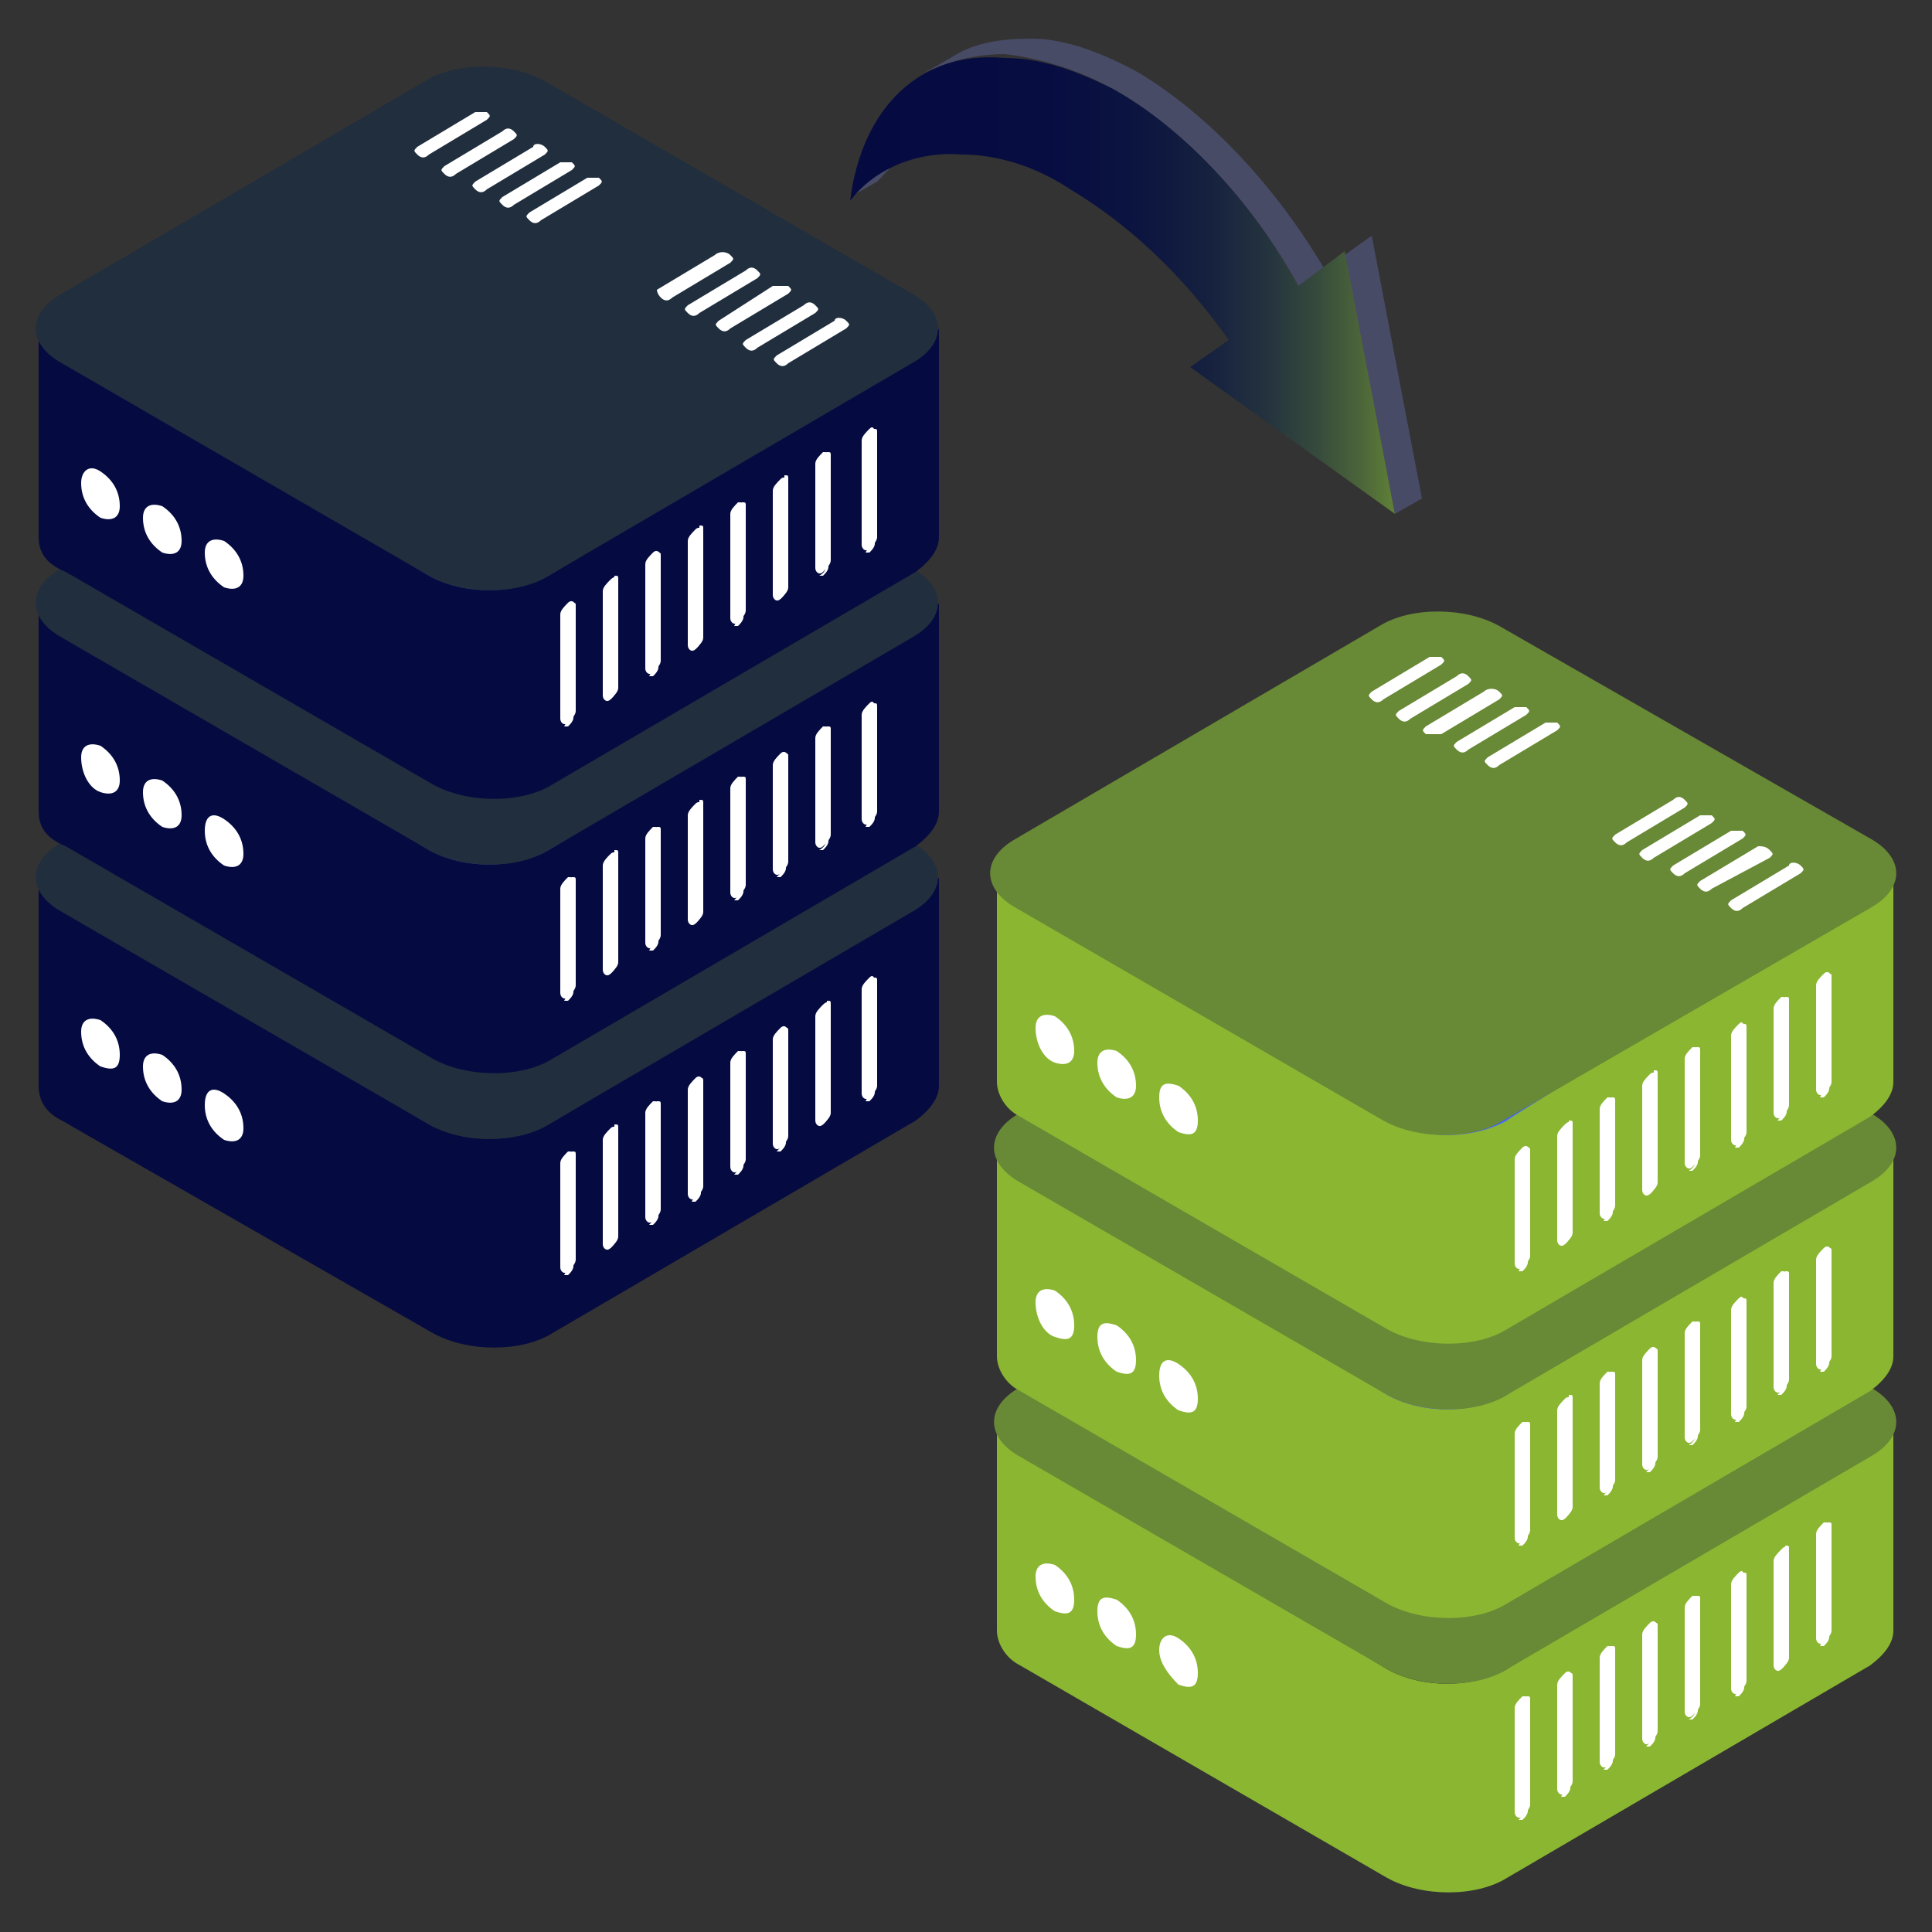 <?xml version="1.0" encoding="utf-8"?>
<!-- Generator: Adobe Illustrator 23.0.5, SVG Export Plug-In . SVG Version: 6.00 Build 0)  -->
<svg version="1.1" id="Layer_1" xmlns="http://www.w3.org/2000/svg" xmlns:xlink="http://www.w3.org/1999/xlink" x="0px" y="0px"
	 viewBox="0 0 50 50" style="enable-background:new 0 0 50 50;" xml:space="preserve">
<rect x="0" y="0" width="50" height="50" fill="#333333" stroke="none"/>
<style type="text/css">
	.st0{fill:#050B41;}
	.st1{fill:#FFFFFF;}
	.st2{fill:#202E3D;}
	.st3{fill:#2E4277;}
	.st4{fill:#8BB631;}
	.st5{fill:#688936;}
	.st6{fill:#4466FB;}
	.st7{enable-background:new    ;}
	.st8{fill:#484B66;}
	.st9{fill:url(#SVGID_1_);}
</style>
<g>
	<g>
		<g>
			<g>
				<g>
					<g>
						<g>
							<path class="st0" d="M24.3,22.7l0,5.4c0,0.3-0.2,0.6-0.6,0.9l-9.4,5.5c-0.8,0.5-2.2,0.5-3.1,0L1.6,29C1.2,28.8,1,28.5,1,28.1
								l0-5.4c0,0.3,10.1,6.4,10.1,6.4c0.9,0.5,2.2,0.5,3.1,0C14.2,29.1,24.3,23.1,24.3,22.7z"/>
							<g>
								<g>
									<g>
										<g>
											<path class="st1" d="M14.7,29.8c-0.1,0.1-0.2,0.2-0.2,0.3l0,2.7c0,0.1,0.1,0.2,0.2,0.1s0.2-0.2,0.2-0.3l0-2.7
												C14.9,29.8,14.8,29.8,14.7,29.8z"/>
										</g>
										<g>
											<path class="st1" d="M14.8,32.6l0-2.7c0,0,0-0.1,0-0.1c0.1,0,0.1,0,0.1,0.1L14.8,32.6c0.1,0.2,0,0.3-0.1,0.4
												c-0.1,0-0.1,0-0.2,0c0,0,0,0,0.1,0C14.7,32.8,14.8,32.7,14.8,32.6z"/>
										</g>
									</g>
									<g>
										<g>
											<path class="st1" d="M22.5,25.3c-0.1,0.1-0.2,0.2-0.2,0.3l0,2.7c0,0.1,0.1,0.2,0.2,0.1s0.2-0.2,0.2-0.3l0-2.7
												C22.6,25.3,22.6,25.2,22.5,25.3z"/>
										</g>
										<g>
											<path class="st1" d="M22.6,28.1l0-2.7c0,0,0-0.1,0-0.1c0.1,0,0.1,0,0.1,0.1L22.6,28.1c0.1,0.2,0,0.3-0.1,0.4
												c-0.1,0-0.1,0-0.2,0c0,0,0,0,0.1,0C22.5,28.3,22.6,28.2,22.6,28.1z"/>
										</g>
									</g>
									<g>
										<g>
											<path class="st1" d="M21.3,26c-0.1,0.1-0.2,0.2-0.2,0.3l0,2.7c0,0.1,0.1,0.2,0.2,0.1c0.1-0.1,0.2-0.2,0.2-0.3l0-2.7
												C21.5,25.9,21.4,25.9,21.3,26z"/>
										</g>
										<g>
											<path class="st1" d="M21.4,28.7l0-2.7c0,0,0-0.1,0-0.1c0.1,0,0.1,0,0.1,0.1L21.4,28.7c0.1,0.2,0,0.3-0.1,0.4
												c-0.1,0-0.1,0-0.2,0c0,0,0,0,0.1,0C21.4,29,21.4,28.8,21.4,28.7z"/>
										</g>
									</g>
									<g>
										<g>
											<path class="st1" d="M20.2,26.6c-0.1,0.1-0.2,0.2-0.2,0.3l0,2.7c0,0.1,0.1,0.2,0.2,0.1c0.1-0.1,0.2-0.2,0.2-0.3l0-2.7
												C20.4,26.6,20.3,26.5,20.2,26.6z"/>
										</g>
										<g>
											<path class="st1" d="M20.3,29.4l0-2.7c0,0,0-0.1,0-0.1c0.1,0,0.1,0,0.1,0.1L20.3,29.4c0.1,0.2,0,0.3-0.1,0.4
												c-0.1,0-0.1,0-0.2,0c0,0,0,0,0.1,0C20.3,29.6,20.3,29.5,20.3,29.4z"/>
										</g>
									</g>
									<g>
										<g>
											<path class="st1" d="M19.1,27.2c-0.1,0.1-0.2,0.2-0.2,0.3l0,2.7c0,0.1,0.1,0.2,0.2,0.1c0.1-0.1,0.2-0.2,0.2-0.3l0-2.7
												C19.3,27.2,19.2,27.2,19.1,27.2z"/>
										</g>
										<g>
											<path class="st1" d="M19.2,30l0-2.7c0,0,0-0.1,0-0.1c0.1,0,0.1,0,0.1,0.1L19.2,30c0.1,0.2,0,0.3-0.1,0.4
												c-0.1,0-0.1,0-0.2,0c0,0,0,0,0.1,0C19.1,30.3,19.2,30.1,19.2,30z"/>
										</g>
									</g>
									<g>
										<g>
											<path class="st1" d="M18,27.9c-0.1,0.1-0.2,0.2-0.2,0.3l0,2.7c0,0.1,0.1,0.2,0.2,0.1s0.2-0.2,0.2-0.3l0-2.7
												C18.2,27.9,18.1,27.8,18,27.9z"/>
										</g>
										<g>
											<path class="st1" d="M18.1,30.7l0-2.7c0,0,0-0.1,0-0.1c0.1,0,0.1,0,0.1,0.1L18.1,30.7c0.1,0.2,0,0.3-0.1,0.4
												c-0.1,0-0.1,0-0.2,0c0,0,0,0,0.1,0C18,30.9,18.1,30.8,18.1,30.7z"/>
										</g>
									</g>
									<g>
										<g>
											<path class="st1" d="M16.9,28.5c-0.1,0.1-0.2,0.2-0.2,0.3l0,2.7c0,0.1,0.1,0.2,0.2,0.1c0.1-0.1,0.2-0.2,0.2-0.3l0-2.7
												C17.1,28.5,17,28.5,16.9,28.5z"/>
										</g>
										<g>
											<path class="st1" d="M17,31.3l0-2.7c0,0,0-0.1,0-0.1c0.1,0,0.1,0,0.1,0.1L17,31.3c0.1,0.2,0,0.3-0.1,0.4
												c-0.1,0-0.1,0-0.2,0c0,0,0,0,0.1,0C16.9,31.6,17,31.4,17,31.3z"/>
										</g>
									</g>
									<g>
										<g>
											<path class="st1" d="M15.8,29.2c-0.1,0.1-0.2,0.2-0.2,0.3l0,2.7c0,0.1,0.1,0.2,0.2,0.1c0.1-0.1,0.2-0.2,0.2-0.3l0-2.7
												C16,29.2,15.9,29.1,15.8,29.2z"/>
										</g>
										<g>
											<path class="st1" d="M15.9,31.9l0-2.7c0,0,0-0.1,0-0.1c0.1,0,0.1,0,0.1,0.1L15.9,31.9c0.1,0.2,0,0.3-0.1,0.4
												c-0.1,0-0.1,0-0.2,0c0,0,0,0,0.1,0C15.8,32.2,15.9,32.1,15.9,31.9z"/>
										</g>
									</g>
								</g>
							</g>
							<path class="st2" d="M23.6,21.8c0.9,0.5,0.9,1.3,0,1.8l-9.4,5.5c-0.8,0.5-2.2,0.5-3.1,0l-9.5-5.5c-0.9-0.5-0.9-1.3,0-1.8
								l9.4-5.5c0.8-0.5,2.2-0.5,3.1,0L23.6,21.8z"/>
							<g>
								<path class="st3" d="M20,22.3c0.4,0.2,0.4,0.6,0,0.8L13.3,27c-0.4,0.2-1,0.2-1.4,0l-6.7-3.8c-0.4-0.2-0.4-0.6,0-0.8l6.6-3.8
									c0.4-0.2,1-0.2,1.4,0L20,22.3z"/>
							</g>
							<g>
								<g>
									<g>
										<path class="st1" d="M2.6,26.4c0.3,0.2,0.5,0.5,0.5,0.9s-0.2,0.4-0.5,0.3c-0.3-0.2-0.5-0.5-0.5-0.9
											C2.1,26.4,2.3,26.3,2.6,26.4z"/>
									</g>
									<g>
										<path class="st1" d="M4.2,27.3c0.3,0.2,0.5,0.5,0.5,0.9c0,0.3-0.2,0.4-0.5,0.3c-0.3-0.2-0.5-0.5-0.5-0.9
											C3.7,27.3,3.9,27.2,4.2,27.3z"/>
									</g>
									<g>
										<path class="st1" d="M5.8,28.3c0.3,0.2,0.5,0.5,0.5,0.9c0,0.3-0.2,0.4-0.5,0.3c-0.3-0.2-0.5-0.5-0.5-0.9
											C5.3,28.2,5.5,28.1,5.8,28.3z"/>
									</g>
								</g>
							</g>
						</g>
					</g>
				</g>
				<g>
					<g>
						<g>
							<path class="st0" d="M24.3,15.6l0,5.4c0,0.3-0.2,0.6-0.6,0.9l-9.4,5.5c-0.8,0.5-2.2,0.5-3.1,0l-9.5-5.5C1.2,21.7,1,21.4,1,21
								l0-5.4C1,15.9,11.1,22,11.1,22c0.9,0.5,2.2,0.5,3.1,0C14.2,22,24.3,15.9,24.3,15.6z"/>
							<g>
								<g>
									<g>
										<g>
											<path class="st1" d="M14.7,22.7c-0.1,0.1-0.2,0.2-0.2,0.3l0,2.7c0,0.1,0.1,0.2,0.2,0.1c0.1-0.1,0.2-0.2,0.2-0.3l0-2.7
												C14.9,22.7,14.8,22.7,14.7,22.7z"/>
										</g>
										<g>
											<path class="st1" d="M14.8,25.5l0-2.7c0,0,0-0.1,0-0.1c0.1,0,0.1,0,0.1,0.1L14.8,25.5c0.1,0.2,0,0.3-0.1,0.4
												c-0.1,0-0.1,0-0.2,0c0,0,0,0,0.1,0C14.7,25.7,14.8,25.6,14.8,25.5z"/>
										</g>
									</g>
									<g>
										<g>
											<path class="st1" d="M22.5,18.2c-0.1,0.1-0.2,0.2-0.2,0.3l0,2.7c0,0.1,0.1,0.2,0.2,0.1c0.1-0.1,0.2-0.2,0.2-0.3l0-2.7
												C22.6,18.2,22.6,18.1,22.5,18.2z"/>
										</g>
										<g>
											<path class="st1" d="M22.6,21l0-2.7c0,0,0-0.1,0-0.1c0.1,0,0.1,0,0.1,0.1L22.6,21c0.1,0.2,0,0.3-0.1,0.4
												c-0.1,0-0.1,0-0.2,0c0,0,0,0,0.1,0C22.5,21.2,22.6,21.1,22.6,21z"/>
										</g>
									</g>
									<g>
										<g>
											<path class="st1" d="M21.3,18.8c-0.1,0.1-0.2,0.2-0.2,0.3l0,2.7c0,0.1,0.1,0.2,0.2,0.1c0.1-0.1,0.2-0.2,0.2-0.3l0-2.7
												C21.5,18.8,21.4,18.8,21.3,18.8z"/>
										</g>
										<g>
											<path class="st1" d="M21.4,21.6l0-2.7c0,0,0-0.1,0-0.1c0.1,0,0.1,0,0.1,0.1L21.4,21.6c0.1,0.2,0,0.3-0.1,0.4
												c-0.1,0-0.1,0-0.2,0c0,0,0,0,0.1,0C21.4,21.9,21.4,21.7,21.4,21.6z"/>
										</g>
									</g>
									<g>
										<g>
											<path class="st1" d="M20.2,19.5c-0.1,0.1-0.2,0.2-0.2,0.3l0,2.7c0,0.1,0.1,0.2,0.2,0.1c0.1-0.1,0.2-0.2,0.2-0.3l0-2.7
												C20.4,19.5,20.3,19.4,20.2,19.5z"/>
										</g>
										<g>
											<path class="st1" d="M20.3,22.3l0-2.7c0,0,0-0.1,0-0.1c0.1,0,0.1,0,0.1,0.1L20.3,22.3c0.1,0.2,0,0.3-0.1,0.4
												c-0.1,0-0.1,0-0.2,0c0,0,0,0,0.1,0C20.3,22.5,20.3,22.4,20.3,22.3z"/>
										</g>
									</g>
									<g>
										<g>
											<path class="st1" d="M19.1,20.1c-0.1,0.1-0.2,0.2-0.2,0.3l0,2.7c0,0.1,0.1,0.2,0.2,0.1s0.2-0.2,0.2-0.3l0-2.7
												C19.3,20.1,19.2,20.1,19.1,20.1z"/>
										</g>
										<g>
											<path class="st1" d="M19.2,22.9l0-2.7c0,0,0-0.1,0-0.1c0.1,0,0.1,0,0.1,0.1L19.2,22.9c0.1,0.2,0,0.3-0.1,0.4
												c-0.1,0-0.1,0-0.2,0c0,0,0,0,0.1,0C19.1,23.2,19.2,23,19.2,22.9z"/>
										</g>
									</g>
									<g>
										<g>
											<path class="st1" d="M18,20.8c-0.1,0.1-0.2,0.2-0.2,0.3l0,2.7c0,0.1,0.1,0.2,0.2,0.1s0.2-0.2,0.2-0.3l0-2.7
												C18.2,20.8,18.1,20.7,18,20.8z"/>
										</g>
										<g>
											<path class="st1" d="M18.1,23.5l0-2.7c0,0,0-0.1,0-0.1c0.1,0,0.1,0,0.1,0.1L18.1,23.5c0.1,0.2,0,0.3-0.1,0.4
												c-0.1,0-0.1,0-0.2,0c0,0,0,0,0.1,0C18,23.8,18.1,23.7,18.1,23.5z"/>
										</g>
									</g>
									<g>
										<g>
											<path class="st1" d="M16.9,21.4c-0.1,0.1-0.2,0.2-0.2,0.3l0,2.7c0,0.1,0.1,0.2,0.2,0.1c0.1-0.1,0.2-0.2,0.2-0.3l0-2.7
												C17.1,21.4,17,21.4,16.9,21.4z"/>
										</g>
										<g>
											<path class="st1" d="M17,24.2l0-2.7c0,0,0-0.1,0-0.1c0.1,0,0.1,0,0.1,0.1L17,24.2c0.1,0.2,0,0.3-0.1,0.4
												c-0.1,0-0.1,0-0.2,0c0,0,0,0,0.1,0C16.9,24.4,17,24.3,17,24.2z"/>
										</g>
									</g>
									<g>
										<g>
											<path class="st1" d="M15.8,22.1c-0.1,0.1-0.2,0.2-0.2,0.3l0,2.7c0,0.1,0.1,0.2,0.2,0.1c0.1-0.1,0.2-0.2,0.2-0.3l0-2.7
												C16,22.1,15.9,22,15.8,22.1z"/>
										</g>
										<g>
											<path class="st1" d="M15.9,24.8l0-2.7c0,0,0-0.1,0-0.1c0.1,0,0.1,0,0.1,0.1L15.9,24.8c0.1,0.2,0,0.3-0.1,0.4
												c-0.1,0-0.1,0-0.2,0c0,0,0,0,0.1,0C15.8,25.1,15.9,25,15.9,24.8z"/>
										</g>
									</g>
								</g>
							</g>
							<path class="st2" d="M23.6,14.7c0.9,0.5,0.9,1.3,0,1.8L14.2,22c-0.8,0.5-2.2,0.5-3.1,0l-9.5-5.5c-0.9-0.5-0.9-1.3,0-1.8
								l9.4-5.5c0.8-0.5,2.2-0.5,3.1,0L23.6,14.7z"/>
							<g>
								<path class="st3" d="M20,15.2c0.4,0.2,0.4,0.6,0,0.8l-6.6,3.8c-0.4,0.2-1,0.2-1.4,0L5.3,16c-0.4-0.2-0.4-0.6,0-0.8l6.6-3.8
									c0.4-0.2,1-0.2,1.4,0L20,15.2z"/>
							</g>
							<g>
								<g>
									<g>
										<path class="st1" d="M2.6,19.3c0.3,0.2,0.5,0.5,0.5,0.9c0,0.3-0.2,0.4-0.5,0.3s-0.5-0.5-0.5-0.9
											C2.1,19.3,2.3,19.2,2.6,19.3z"/>
									</g>
									<g>
										<path class="st1" d="M4.2,20.2c0.3,0.2,0.5,0.5,0.5,0.9c0,0.3-0.2,0.4-0.5,0.3c-0.3-0.2-0.5-0.5-0.5-0.9
											C3.7,20.2,3.9,20.1,4.2,20.2z"/>
									</g>
									<g>
										<path class="st1" d="M5.8,21.2c0.3,0.2,0.5,0.5,0.5,0.9c0,0.3-0.2,0.4-0.5,0.3c-0.3-0.2-0.5-0.5-0.5-0.9
											C5.3,21.1,5.5,21,5.8,21.2z"/>
									</g>
								</g>
							</g>
						</g>
					</g>
				</g>
				<g>
					<g>
						<g>
							<path class="st0" d="M24.3,8.5l0,5.4c0,0.3-0.2,0.6-0.6,0.9l-9.4,5.5c-0.8,0.5-2.2,0.5-3.1,0l-9.5-5.5
								C1.2,14.6,1,14.3,1,13.9l0-5.4c0,0.3,10.1,6.4,10.1,6.4c0.9,0.5,2.2,0.5,3.1,0C14.2,14.9,24.3,8.8,24.3,8.5z"/>
							<g>
								<g>
									<g>
										<g>
											<path class="st1" d="M14.7,15.6c-0.1,0.1-0.2,0.2-0.2,0.3l0,2.7c0,0.1,0.1,0.2,0.2,0.1c0.1-0.1,0.2-0.2,0.2-0.3l0-2.7
												C14.9,15.6,14.8,15.5,14.7,15.6z"/>
										</g>
										<g>
											<path class="st1" d="M14.8,18.4l0-2.7c0,0,0-0.1,0-0.1c0.1,0,0.1,0,0.1,0.1L14.8,18.4c0.1,0.2,0,0.3-0.1,0.4
												c-0.1,0-0.1,0-0.2,0c0,0,0,0,0.1,0C14.7,18.6,14.8,18.5,14.8,18.4z"/>
										</g>
									</g>
									<g>
										<g>
											<path class="st1" d="M22.5,11.1c-0.1,0.1-0.2,0.2-0.2,0.3l0,2.7c0,0.1,0.1,0.2,0.2,0.1s0.2-0.2,0.2-0.3l0-2.7
												C22.6,11.1,22.6,11,22.5,11.1z"/>
										</g>
										<g>
											<path class="st1" d="M22.6,13.9l0-2.7c0,0,0-0.1,0-0.1c0.1,0,0.1,0,0.1,0.1L22.6,13.9c0.1,0.2,0,0.3-0.1,0.4
												c-0.1,0-0.1,0-0.2,0c0,0,0,0,0.1,0C22.5,14.1,22.6,14,22.6,13.9z"/>
										</g>
									</g>
									<g>
										<g>
											<path class="st1" d="M21.3,11.7c-0.1,0.1-0.2,0.2-0.2,0.3l0,2.7c0,0.1,0.1,0.2,0.2,0.1c0.1-0.1,0.2-0.2,0.2-0.3l0-2.7
												C21.5,11.7,21.4,11.7,21.3,11.7z"/>
										</g>
										<g>
											<path class="st1" d="M21.4,14.5l0-2.7c0,0,0-0.1,0-0.1c0.1,0,0.1,0,0.1,0.1L21.4,14.5c0.1,0.2,0,0.3-0.1,0.4
												c-0.1,0-0.1,0-0.2,0c0,0,0,0,0.1,0C21.4,14.8,21.4,14.6,21.4,14.5z"/>
										</g>
									</g>
									<g>
										<g>
											<path class="st1" d="M20.2,12.4c-0.1,0.1-0.2,0.2-0.2,0.3l0,2.7c0,0.1,0.1,0.2,0.2,0.1c0.1-0.1,0.2-0.2,0.2-0.3l0-2.7
												C20.4,12.4,20.3,12.3,20.2,12.4z"/>
										</g>
										<g>
											<path class="st1" d="M20.3,15.1l0-2.7c0,0,0-0.1,0-0.1c0.1,0,0.1,0,0.1,0.1L20.3,15.1c0.1,0.2,0,0.3-0.1,0.4
												c-0.1,0-0.1,0-0.2,0c0,0,0,0,0.1,0C20.3,15.4,20.3,15.3,20.3,15.1z"/>
										</g>
									</g>
									<g>
										<g>
											<path class="st1" d="M19.1,13c-0.1,0.1-0.2,0.2-0.2,0.3l0,2.7c0,0.1,0.1,0.2,0.2,0.1s0.2-0.2,0.2-0.3l0-2.7
												C19.3,13,19.2,13,19.1,13z"/>
										</g>
										<g>
											<path class="st1" d="M19.2,15.8l0-2.7c0,0,0-0.1,0-0.1c0.1,0,0.1,0,0.1,0.1L19.2,15.8c0.1,0.2,0,0.3-0.1,0.4
												c-0.1,0-0.1,0-0.2,0c0,0,0,0,0.1,0C19.1,16,19.2,15.9,19.2,15.8z"/>
										</g>
									</g>
									<g>
										<g>
											<path class="st1" d="M18,13.7c-0.1,0.1-0.2,0.2-0.2,0.3l0,2.7c0,0.1,0.1,0.2,0.2,0.1s0.2-0.2,0.2-0.3l0-2.7
												C18.2,13.7,18.1,13.6,18,13.7z"/>
										</g>
										<g>
											<path class="st1" d="M18.1,16.4l0-2.7c0,0,0-0.1,0-0.1c0.1,0,0.1,0,0.1,0.1L18.1,16.4c0.1,0.2,0,0.3-0.1,0.4
												c-0.1,0-0.1,0-0.2,0c0,0,0,0,0.1,0C18,16.7,18.1,16.6,18.1,16.4z"/>
										</g>
									</g>
									<g>
										<g>
											<path class="st1" d="M16.9,14.3c-0.1,0.1-0.2,0.2-0.2,0.3l0,2.7c0,0.1,0.1,0.2,0.2,0.1c0.1-0.1,0.2-0.2,0.2-0.3l0-2.7
												C17.1,14.3,17,14.2,16.9,14.3z"/>
										</g>
										<g>
											<path class="st1" d="M17,17.1l0-2.7c0,0,0-0.1,0-0.1c0.1,0,0.1,0,0.1,0.1L17,17.1c0.1,0.2,0,0.3-0.1,0.4
												c-0.1,0-0.1,0-0.2,0c0,0,0,0,0.1,0C16.9,17.3,17,17.2,17,17.1z"/>
										</g>
									</g>
									<g>
										<g>
											<path class="st1" d="M15.8,15c-0.1,0.1-0.2,0.2-0.2,0.3l0,2.7c0,0.1,0.1,0.2,0.2,0.1c0.1-0.1,0.2-0.2,0.2-0.3l0-2.7
												C16,14.9,15.9,14.9,15.8,15z"/>
										</g>
										<g>
											<path class="st1" d="M15.9,17.7l0-2.7c0,0,0-0.1,0-0.1c0.1,0,0.1,0,0.1,0.1L15.9,17.7c0.1,0.2,0,0.3-0.1,0.4
												c-0.1,0-0.1,0-0.2,0c0,0,0,0,0.1,0C15.8,18,15.9,17.8,15.9,17.7z"/>
										</g>
									</g>
								</g>
							</g>
							<path class="st2" d="M23.6,7.6c0.9,0.5,0.9,1.3,0,1.8l-9.4,5.5c-0.8,0.5-2.2,0.5-3.1,0L1.6,9.4c-0.9-0.5-0.9-1.3,0-1.8
								l9.4-5.5c0.8-0.5,2.2-0.5,3.1,0L23.6,7.6z"/>
							<g>
								<g>
									<g>
										<path class="st1" d="M12.6,2.9c0.1,0.1,0.1,0.1,0,0.2L11.1,4c-0.1,0.1-0.2,0.1-0.3,0c-0.1-0.1-0.1-0.1,0-0.2l1.5-0.9
											C12.3,2.9,12.5,2.9,12.6,2.9z"/>
									</g>
									<g>
										<path class="st1" d="M14.1,3.8c0.1,0.1,0.1,0.1,0,0.2l-1.5,0.9c-0.1,0.1-0.2,0.1-0.3,0c-0.1-0.1-0.1-0.1,0-0.2l1.5-0.9
											C13.8,3.7,14,3.7,14.1,3.8z"/>
									</g>
									<g>
										<path class="st1" d="M15.5,4.6c0.1,0.1,0.1,0.1,0,0.2L14,5.7c-0.1,0.1-0.2,0.1-0.3,0c-0.1-0.1-0.1-0.1,0-0.2l1.5-0.9
											C15.3,4.6,15.5,4.6,15.5,4.6z"/>
									</g>
									<g>
										<path class="st1" d="M14.8,4.2c0.1,0.1,0.1,0.1,0,0.2l-1.5,0.9c-0.1,0.1-0.2,0.1-0.3,0c-0.1-0.1-0.1-0.1,0-0.2l1.5-0.9
											C14.6,4.2,14.7,4.2,14.8,4.2z"/>
									</g>
									<g>
										<path class="st1" d="M13.3,3.4c0.1,0.1,0.1,0.1,0,0.2l-1.5,0.9c-0.1,0.1-0.2,0.1-0.3,0c-0.1-0.1-0.1-0.1,0-0.2L13,3.4
											C13.1,3.3,13.2,3.3,13.3,3.4z"/>
									</g>
									<g>
										<path class="st1" d="M19.6,7c0.1,0.1,0.1,0.1,0,0.2l-1.5,0.9c-0.1,0.1-0.2,0.1-0.3,0c-0.1-0.1-0.1-0.1,0-0.2L19.3,7
											C19.4,6.9,19.5,6.9,19.6,7z"/>
									</g>
									<g>
										<path class="st1" d="M21.1,7.9c0.1,0.1,0.1,0.1,0,0.2l-1.5,0.9c-0.1,0.1-0.2,0.1-0.3,0c-0.1-0.1-0.1-0.1,0-0.2l1.5-0.9
											C20.9,7.8,21,7.8,21.1,7.9z"/>
									</g>
									<g>
										<path class="st1" d="M20.4,7.4c0.1,0.1,0.1,0.1,0,0.2l-1.5,0.9c-0.1,0.1-0.2,0.1-0.3,0c-0.1-0.1-0.1-0.1,0-0.2L20,7.4
											C20.1,7.4,20.3,7.4,20.4,7.4z"/>
									</g>
									<g>
										<path class="st1" d="M18.9,6.6c0.1,0.1,0.1,0.1,0,0.2l-1.5,0.9c-0.1,0.1-0.2,0.1-0.3,0C17,7.6,17,7.5,17,7.5l1.5-0.9
											C18.6,6.5,18.8,6.5,18.9,6.6z"/>
									</g>
									<g>
										<path class="st1" d="M21.9,8.3c0.1,0.1,0.1,0.1,0,0.2l-1.5,0.9c-0.1,0.1-0.2,0.1-0.3,0c-0.1-0.1-0.1-0.1,0-0.2l1.5-0.9
											C21.6,8.2,21.8,8.2,21.9,8.3z"/>
									</g>
								</g>
							</g>
							<g>
								<g>
									<g>
										<path class="st1" d="M2.6,12.2c0.3,0.2,0.5,0.5,0.5,0.9c0,0.3-0.2,0.4-0.5,0.3c-0.3-0.2-0.5-0.5-0.5-0.9
											C2.1,12.2,2.3,12,2.6,12.2z"/>
									</g>
									<g>
										<path class="st1" d="M4.2,13.1c0.3,0.2,0.5,0.5,0.5,0.9c0,0.3-0.2,0.4-0.5,0.3c-0.3-0.2-0.5-0.5-0.5-0.9
											C3.7,13.1,3.9,13,4.2,13.1z"/>
									</g>
									<g>
										<path class="st1" d="M5.8,14c0.3,0.2,0.5,0.5,0.5,0.9c0,0.3-0.2,0.4-0.5,0.3c-0.3-0.2-0.5-0.5-0.5-0.9
											C5.3,14,5.5,13.9,5.8,14z"/>
									</g>
								</g>
							</g>
						</g>
					</g>
				</g>
			</g>
			<g>
				<g>
					<g>
						<g>
							<path class="st4" d="M49,36.8l0,5.4c0,0.3-0.2,0.6-0.6,0.9l-9.4,5.5c-0.8,0.5-2.2,0.5-3.1,0l-9.5-5.5
								c-0.4-0.2-0.6-0.6-0.6-0.9l0-5.4c0,0.3,10.1,6.4,10.1,6.4c0.9,0.5,2.2,0.5,3.1,0C38.9,43.2,49,37.2,49,36.8z"/>
							<g>
								<g>
									<g>
										<g>
											<path class="st1" d="M39.4,43.9c-0.1,0.1-0.2,0.2-0.2,0.3l0,2.7c0,0.1,0.1,0.2,0.2,0.1c0.1-0.1,0.2-0.2,0.2-0.3l0-2.7
												C39.6,43.9,39.5,43.9,39.4,43.9z"/>
										</g>
										<g>
											<path class="st1" d="M39.5,46.7l0-2.7c0,0,0-0.1,0-0.1c0.1,0,0.1,0,0.1,0.1L39.5,46.7c0.1,0.2,0,0.3-0.1,0.4
												c-0.1,0-0.1,0-0.2,0c0,0,0,0,0.1,0C39.4,47,39.5,46.8,39.5,46.7z"/>
										</g>
									</g>
									<g>
										<g>
											<path class="st1" d="M47.2,39.4c-0.1,0.1-0.2,0.2-0.2,0.3l0,2.7c0,0.1,0.1,0.2,0.2,0.1c0.1-0.1,0.2-0.2,0.2-0.3l0-2.7
												C47.4,39.4,47.3,39.4,47.2,39.4z"/>
										</g>
										<g>
											<path class="st1" d="M47.3,42.2l0-2.7c0,0,0-0.1,0-0.1c0.1,0,0.1,0,0.1,0.1L47.3,42.2c0.1,0.2,0,0.3-0.1,0.4
												c-0.1,0-0.1,0-0.2,0c0,0,0,0,0.1,0C47.2,42.4,47.3,42.3,47.3,42.2z"/>
										</g>
									</g>
									<g>
										<g>
											<path class="st1" d="M46.1,40.1c-0.1,0.1-0.2,0.2-0.2,0.3l0,2.7c0,0.1,0.1,0.2,0.2,0.1c0.1-0.1,0.2-0.2,0.2-0.3l0-2.7
												C46.2,40,46.2,40,46.1,40.1z"/>
										</g>
										<g>
											<path class="st1" d="M46.2,42.8l0-2.7c0,0,0-0.1,0-0.1c0.1,0,0.1,0,0.1,0.1L46.2,42.8c0.1,0.2,0,0.3-0.1,0.4
												c-0.1,0-0.1,0-0.2,0c0,0,0,0,0.1,0C46.1,43.1,46.2,42.9,46.2,42.8z"/>
										</g>
									</g>
									<g>
										<g>
											<path class="st1" d="M45,40.7c-0.1,0.1-0.2,0.2-0.2,0.3l0,2.7c0,0.1,0.1,0.2,0.2,0.1c0.1-0.1,0.2-0.2,0.2-0.3l0-2.7
												C45.1,40.7,45.1,40.6,45,40.7z"/>
										</g>
										<g>
											<path class="st1" d="M45.1,43.5l0-2.7c0,0,0-0.1,0-0.1c0.1,0,0.1,0,0.1,0.1L45.1,43.5c0.1,0.2,0,0.3-0.1,0.4
												c-0.1,0-0.1,0-0.2,0c0,0,0,0,0.1,0C45,43.7,45.1,43.6,45.1,43.5z"/>
										</g>
									</g>
									<g>
										<g>
											<path class="st1" d="M43.8,41.3c-0.1,0.1-0.2,0.2-0.2,0.3l0,2.7c0,0.1,0.1,0.2,0.2,0.1s0.2-0.2,0.2-0.3l0-2.7
												C44,41.3,43.9,41.3,43.8,41.3z"/>
										</g>
										<g>
											<path class="st1" d="M43.9,44.1l0-2.7c0,0,0-0.1,0-0.1c0.1,0,0.1,0,0.1,0.1L43.9,44.1c0.1,0.2,0,0.3-0.1,0.4
												c-0.1,0-0.1,0-0.2,0c0,0,0,0,0.1,0C43.9,44.4,43.9,44.2,43.9,44.1z"/>
										</g>
									</g>
									<g>
										<g>
											<path class="st1" d="M42.7,42c-0.1,0.1-0.2,0.2-0.2,0.3l0,2.7c0,0.1,0.1,0.2,0.2,0.1s0.2-0.2,0.2-0.3l0-2.7
												C42.9,42,42.8,41.9,42.7,42z"/>
										</g>
										<g>
											<path class="st1" d="M42.8,44.8l0-2.7c0,0,0-0.1,0-0.1c0.1,0,0.1,0,0.1,0.1L42.8,44.8c0.1,0.2,0,0.3-0.1,0.4
												c-0.1,0-0.1,0-0.2,0c0,0,0,0,0.1,0C42.8,45,42.8,44.9,42.8,44.8z"/>
										</g>
									</g>
									<g>
										<g>
											<path class="st1" d="M41.6,42.6c-0.1,0.1-0.2,0.2-0.2,0.3l0,2.7c0,0.1,0.1,0.2,0.2,0.1s0.2-0.2,0.2-0.3l0-2.7
												C41.8,42.6,41.7,42.6,41.6,42.6z"/>
										</g>
										<g>
											<path class="st1" d="M41.7,45.4l0-2.7c0,0,0-0.1,0-0.1c0.1,0,0.1,0,0.1,0.1L41.7,45.4c0.1,0.2,0,0.3-0.1,0.4
												c-0.1,0-0.1,0-0.2,0c0,0,0,0,0.1,0C41.6,45.7,41.7,45.5,41.7,45.4z"/>
										</g>
									</g>
									<g>
										<g>
											<path class="st1" d="M40.5,43.3c-0.1,0.1-0.2,0.2-0.2,0.3l0,2.7c0,0.1,0.1,0.2,0.2,0.1c0.1-0.1,0.2-0.2,0.2-0.3l0-2.7
												C40.7,43.3,40.6,43.2,40.5,43.3z"/>
										</g>
										<g>
											<path class="st1" d="M40.6,46.1l0-2.7c0,0,0-0.1,0-0.1c0.1,0,0.1,0,0.1,0.1L40.6,46.1c0.1,0.2,0,0.3-0.1,0.4
												c-0.1,0-0.1,0-0.2,0c0,0,0,0,0.1,0C40.5,46.3,40.6,46.2,40.6,46.1z"/>
										</g>
									</g>
								</g>
							</g>
							<path class="st5" d="M48.4,35.9c0.9,0.5,0.9,1.3,0,1.8l-9.4,5.5c-0.8,0.5-2.2,0.5-3.1,0l-9.5-5.5c-0.9-0.5-0.9-1.3,0-1.8
								l9.4-5.5c0.8-0.5,2.2-0.5,3.1,0L48.4,35.9z"/>
							<g>
								<path class="st6" d="M44.7,36.4c0.4,0.2,0.4,0.6,0,0.8l-6.6,3.8c-0.4,0.2-1,0.2-1.4,0l-6.7-3.8c-0.4-0.2-0.4-0.6,0-0.8
									l6.6-3.8c0.4-0.2,1-0.2,1.4,0L44.7,36.4z"/>
							</g>
							<g>
								<g>
									<g>
										<path class="st1" d="M27.3,40.5c0.3,0.2,0.5,0.5,0.5,0.9s-0.2,0.4-0.5,0.3c-0.3-0.2-0.5-0.5-0.5-0.9
											C26.8,40.5,27,40.4,27.3,40.5z"/>
									</g>
									<g>
										<path class="st1" d="M28.9,41.4c0.3,0.2,0.5,0.5,0.5,0.9s-0.2,0.4-0.5,0.3c-0.3-0.2-0.5-0.5-0.5-0.9S28.6,41.3,28.9,41.4z
											"/>
									</g>
									<g>
										<path class="st1" d="M30.5,42.4c0.3,0.2,0.5,0.5,0.5,0.9s-0.2,0.4-0.5,0.3C30.2,43.3,30,43,30,42.7S30.2,42.2,30.5,42.4z"
											/>
									</g>
								</g>
							</g>
						</g>
					</g>
				</g>
				<g>
					<g>
						<g>
							<path class="st4" d="M49,29.7l0,5.4c0,0.3-0.2,0.6-0.6,0.9l-9.4,5.5c-0.8,0.5-2.2,0.5-3.1,0L26.4,36
								c-0.4-0.2-0.6-0.6-0.6-0.9l0-5.4c0,0.3,10.1,6.4,10.1,6.4c0.9,0.5,2.2,0.5,3.1,0C38.9,36.1,49,30,49,29.7z"/>
							<g>
								<g>
									<g>
										<g>
											<path class="st1" d="M39.4,36.8c-0.1,0.1-0.2,0.2-0.2,0.3l0,2.7c0,0.1,0.1,0.2,0.2,0.1c0.1-0.1,0.2-0.2,0.2-0.3l0-2.7
												C39.6,36.8,39.5,36.8,39.4,36.8z"/>
										</g>
										<g>
											<path class="st1" d="M39.5,39.6l0-2.7c0,0,0-0.1,0-0.1c0.1,0,0.1,0,0.1,0.1L39.5,39.6c0.1,0.2,0,0.3-0.1,0.4
												c-0.1,0-0.1,0-0.2,0c0,0,0,0,0.1,0C39.4,39.8,39.5,39.7,39.5,39.6z"/>
										</g>
									</g>
									<g>
										<g>
											<path class="st1" d="M47.2,32.3c-0.1,0.1-0.2,0.2-0.2,0.3l0,2.7c0,0.1,0.1,0.2,0.2,0.1c0.1-0.1,0.2-0.2,0.2-0.3l0-2.7
												C47.4,32.3,47.3,32.2,47.2,32.3z"/>
										</g>
										<g>
											<path class="st1" d="M47.3,35.1l0-2.7c0,0,0-0.1,0-0.1c0.1,0,0.1,0,0.1,0.1L47.3,35.1c0.1,0.2,0,0.3-0.1,0.4
												c-0.1,0-0.1,0-0.2,0c0,0,0,0,0.1,0C47.2,35.3,47.3,35.2,47.3,35.1z"/>
										</g>
									</g>
									<g>
										<g>
											<path class="st1" d="M46.1,32.9c-0.1,0.1-0.2,0.2-0.2,0.3l0,2.7c0,0.1,0.1,0.2,0.2,0.1c0.1-0.1,0.2-0.2,0.2-0.3l0-2.7
												C46.2,32.9,46.2,32.9,46.1,32.9z"/>
										</g>
										<g>
											<path class="st1" d="M46.2,35.7l0-2.7c0,0,0-0.1,0-0.1c0.1,0,0.1,0,0.1,0.1L46.2,35.7c0.1,0.2,0,0.3-0.1,0.4
												c-0.1,0-0.1,0-0.2,0c0,0,0,0,0.1,0C46.1,36,46.2,35.8,46.2,35.7z"/>
										</g>
									</g>
									<g>
										<g>
											<path class="st1" d="M45,33.6c-0.1,0.1-0.2,0.2-0.2,0.3l0,2.7c0,0.1,0.1,0.2,0.2,0.1s0.2-0.2,0.2-0.3l0-2.7
												C45.1,33.6,45.1,33.5,45,33.6z"/>
										</g>
										<g>
											<path class="st1" d="M45.1,36.4l0-2.7c0,0,0-0.1,0-0.1c0.1,0,0.1,0,0.1,0.1L45.1,36.4c0.1,0.2,0,0.3-0.1,0.4
												c-0.1,0-0.1,0-0.2,0c0,0,0,0,0.1,0C45,36.6,45.1,36.5,45.1,36.4z"/>
										</g>
									</g>
									<g>
										<g>
											<path class="st1" d="M43.8,34.2c-0.1,0.1-0.2,0.2-0.2,0.3l0,2.7c0,0.1,0.1,0.2,0.2,0.1s0.2-0.2,0.2-0.3l0-2.7
												C44,34.2,43.9,34.2,43.8,34.2z"/>
										</g>
										<g>
											<path class="st1" d="M43.9,37l0-2.7c0,0,0-0.1,0-0.1c0.1,0,0.1,0,0.1,0.1L43.9,37c0.1,0.2,0,0.3-0.1,0.4
												c-0.1,0-0.1,0-0.2,0c0,0,0,0,0.1,0C43.9,37.3,43.9,37.1,43.9,37z"/>
										</g>
									</g>
									<g>
										<g>
											<path class="st1" d="M42.7,34.9c-0.1,0.1-0.2,0.2-0.2,0.3l0,2.7c0,0.1,0.1,0.2,0.2,0.1s0.2-0.2,0.2-0.3l0-2.7
												C42.9,34.9,42.8,34.8,42.7,34.9z"/>
										</g>
										<g>
											<path class="st1" d="M42.8,37.7l0-2.7c0,0,0-0.1,0-0.1c0.1,0,0.1,0,0.1,0.1L42.8,37.7c0.1,0.2,0,0.3-0.1,0.4
												c-0.1,0-0.1,0-0.2,0c0,0,0,0,0.1,0C42.8,37.9,42.8,37.8,42.8,37.7z"/>
										</g>
									</g>
									<g>
										<g>
											<path class="st1" d="M41.6,35.5c-0.1,0.1-0.2,0.2-0.2,0.3l0,2.7c0,0.1,0.1,0.2,0.2,0.1c0.1-0.1,0.2-0.2,0.2-0.3l0-2.7
												C41.8,35.5,41.7,35.5,41.6,35.5z"/>
										</g>
										<g>
											<path class="st1" d="M41.7,38.3l0-2.7c0,0,0-0.1,0-0.1c0.1,0,0.1,0,0.1,0.1L41.7,38.3c0.1,0.2,0,0.3-0.1,0.4
												c-0.1,0-0.1,0-0.2,0c0,0,0,0,0.1,0C41.6,38.6,41.7,38.4,41.7,38.3z"/>
										</g>
									</g>
									<g>
										<g>
											<path class="st1" d="M40.5,36.2c-0.1,0.1-0.2,0.2-0.2,0.3l0,2.7c0,0.1,0.1,0.2,0.2,0.1c0.1-0.1,0.2-0.2,0.2-0.3l0-2.7
												C40.7,36.2,40.6,36.1,40.5,36.2z"/>
										</g>
										<g>
											<path class="st1" d="M40.6,38.9l0-2.7c0,0,0-0.1,0-0.1c0.1,0,0.1,0,0.1,0.1L40.6,38.9c0.1,0.2,0,0.3-0.1,0.4
												c-0.1,0-0.1,0-0.2,0c0,0,0,0,0.1,0C40.5,39.2,40.6,39.1,40.6,38.9z"/>
										</g>
									</g>
								</g>
							</g>
							<path class="st5" d="M48.4,28.8c0.9,0.5,0.9,1.3,0,1.8l-9.4,5.5c-0.8,0.5-2.2,0.5-3.1,0l-9.5-5.5c-0.9-0.5-0.9-1.3,0-1.8
								l9.4-5.5c0.8-0.5,2.2-0.5,3.1,0L48.4,28.8z"/>
							<g>
								<path class="st6" d="M44.7,29.3c0.4,0.2,0.4,0.6,0,0.8L38.1,34c-0.4,0.2-1,0.2-1.4,0l-6.7-3.8c-0.4-0.2-0.4-0.6,0-0.8
									l6.6-3.8c0.4-0.2,1-0.2,1.4,0L44.7,29.3z"/>
							</g>
							<g>
								<g>
									<g>
										<path class="st1" d="M27.3,33.4c0.3,0.2,0.5,0.5,0.5,0.9s-0.2,0.4-0.5,0.3s-0.5-0.5-0.5-0.9C26.8,33.4,27,33.3,27.3,33.4z
											"/>
									</g>
									<g>
										<path class="st1" d="M28.9,34.3c0.3,0.2,0.5,0.5,0.5,0.9s-0.2,0.4-0.5,0.3c-0.3-0.2-0.5-0.5-0.5-0.9S28.6,34.2,28.9,34.3z
											"/>
									</g>
									<g>
										<path class="st1" d="M30.5,35.3c0.3,0.2,0.5,0.5,0.5,0.9s-0.2,0.4-0.5,0.3c-0.3-0.2-0.5-0.5-0.5-0.9
											C30,35.2,30.2,35.1,30.5,35.3z"/>
									</g>
								</g>
							</g>
						</g>
					</g>
				</g>
				<g>
					<g>
						<g>
							<path class="st4" d="M49,22.6l0,5.4c0,0.3-0.2,0.6-0.6,0.9l-9.4,5.5c-0.8,0.5-2.2,0.5-3.1,0l-9.5-5.5
								c-0.4-0.2-0.6-0.6-0.6-0.9l0-5.4c0,0.3,10.1,6.4,10.1,6.4c0.9,0.5,2.2,0.5,3.1,0C38.9,29,49,22.9,49,22.6z"/>
							<g>
								<g>
									<g>
										<g>
											<path class="st1" d="M39.4,29.7c-0.1,0.1-0.2,0.2-0.2,0.3l0,2.7c0,0.1,0.1,0.2,0.2,0.1c0.1-0.1,0.2-0.2,0.2-0.3l0-2.7
												C39.6,29.7,39.5,29.6,39.4,29.7z"/>
										</g>
										<g>
											<path class="st1" d="M39.5,32.5l0-2.7c0,0,0-0.1,0-0.1c0.1,0,0.1,0,0.1,0.1L39.5,32.5c0.1,0.2,0,0.3-0.1,0.4
												c-0.1,0-0.1,0-0.2,0c0,0,0,0,0.1,0C39.4,32.7,39.5,32.6,39.5,32.5z"/>
										</g>
									</g>
									<g>
										<g>
											<path class="st1" d="M47.2,25.2c-0.1,0.1-0.2,0.2-0.2,0.3l0,2.7c0,0.1,0.1,0.2,0.2,0.1s0.2-0.2,0.2-0.3l0-2.7
												C47.4,25.2,47.3,25.1,47.2,25.2z"/>
										</g>
										<g>
											<path class="st1" d="M47.3,28l0-2.7c0,0,0-0.1,0-0.1c0.1,0,0.1,0,0.1,0.1L47.3,28c0.1,0.2,0,0.3-0.1,0.4
												c-0.1,0-0.1,0-0.2,0c0,0,0,0,0.1,0C47.2,28.2,47.3,28.1,47.3,28z"/>
										</g>
									</g>
									<g>
										<g>
											<path class="st1" d="M46.1,25.8c-0.1,0.1-0.2,0.2-0.2,0.3l0,2.7c0,0.1,0.1,0.2,0.2,0.1c0.1-0.1,0.2-0.2,0.2-0.3l0-2.7
												C46.2,25.8,46.2,25.8,46.1,25.8z"/>
										</g>
										<g>
											<path class="st1" d="M46.2,28.6l0-2.7c0,0,0-0.1,0-0.1c0.1,0,0.1,0,0.1,0.1L46.2,28.6c0.1,0.2,0,0.3-0.1,0.4
												c-0.1,0-0.1,0-0.2,0c0,0,0,0,0.1,0C46.1,28.9,46.2,28.7,46.2,28.6z"/>
										</g>
									</g>
									<g>
										<g>
											<path class="st1" d="M45,26.5c-0.1,0.1-0.2,0.2-0.2,0.3l0,2.7c0,0.1,0.1,0.2,0.2,0.1c0.1-0.1,0.2-0.2,0.2-0.3l0-2.7
												C45.1,26.5,45.1,26.4,45,26.5z"/>
										</g>
										<g>
											<path class="st1" d="M45.1,29.3l0-2.7c0,0,0-0.1,0-0.1c0.1,0,0.1,0,0.1,0.1L45.1,29.3c0.1,0.2,0,0.3-0.1,0.4
												c-0.1,0-0.1,0-0.2,0c0,0,0,0,0.1,0C45,29.5,45.1,29.4,45.1,29.3z"/>
										</g>
									</g>
									<g>
										<g>
											<path class="st1" d="M43.8,27.1c-0.1,0.1-0.2,0.2-0.2,0.3l0,2.7c0,0.1,0.1,0.2,0.2,0.1c0.1-0.1,0.2-0.2,0.2-0.3l0-2.7
												C44,27.1,43.9,27.1,43.8,27.1z"/>
										</g>
										<g>
											<path class="st1" d="M43.9,29.9l0-2.7c0,0,0-0.1,0-0.1c0.1,0,0.1,0,0.1,0.1L43.9,29.9c0.1,0.2,0,0.3-0.1,0.4
												c-0.1,0-0.1,0-0.2,0c0,0,0,0,0.1,0C43.9,30.2,43.9,30,43.9,29.9z"/>
										</g>
									</g>
									<g>
										<g>
											<path class="st1" d="M42.7,27.8c-0.1,0.1-0.2,0.2-0.2,0.3l0,2.7c0,0.1,0.1,0.2,0.2,0.1c0.1-0.1,0.2-0.2,0.2-0.3l0-2.7
												C42.9,27.8,42.8,27.7,42.7,27.8z"/>
										</g>
										<g>
											<path class="st1" d="M42.8,30.5l0-2.7c0,0,0-0.1,0-0.1c0.1,0,0.1,0,0.1,0.1L42.8,30.5c0.1,0.2,0,0.3-0.1,0.4
												c-0.1,0-0.1,0-0.2,0c0,0,0,0,0.1,0C42.8,30.8,42.8,30.7,42.8,30.5z"/>
										</g>
									</g>
									<g>
										<g>
											<path class="st1" d="M41.6,28.4c-0.1,0.1-0.2,0.2-0.2,0.3l0,2.7c0,0.1,0.1,0.2,0.2,0.1c0.1-0.1,0.2-0.2,0.2-0.3l0-2.7
												C41.8,28.4,41.7,28.4,41.6,28.4z"/>
										</g>
										<g>
											<path class="st1" d="M41.7,31.2l0-2.7c0,0,0-0.1,0-0.1c0.1,0,0.1,0,0.1,0.1L41.7,31.2c0.1,0.2,0,0.3-0.1,0.4
												c-0.1,0-0.1,0-0.2,0c0,0,0,0,0.1,0C41.6,31.4,41.7,31.3,41.7,31.2z"/>
										</g>
									</g>
									<g>
										<g>
											<path class="st1" d="M40.5,29.1c-0.1,0.1-0.2,0.2-0.2,0.3l0,2.7c0,0.1,0.1,0.2,0.2,0.1c0.1-0.1,0.2-0.2,0.2-0.3l0-2.7
												C40.7,29,40.6,29,40.5,29.1z"/>
										</g>
										<g>
											<path class="st1" d="M40.6,31.8l0-2.7c0,0,0-0.1,0-0.1c0.1,0,0.1,0,0.1,0.1L40.6,31.8c0.1,0.2,0,0.3-0.1,0.4
												c-0.1,0-0.1,0-0.2,0c0,0,0,0,0.1,0C40.5,32.1,40.6,31.9,40.6,31.8z"/>
										</g>
									</g>
								</g>
							</g>
							<path class="st5" d="M48.4,21.7c0.9,0.5,0.9,1.3,0,1.8L38.9,29c-0.8,0.5-2.2,0.5-3.1,0l-9.5-5.5c-0.9-0.5-0.9-1.3,0-1.8
								l9.4-5.5c0.8-0.5,2.2-0.5,3.1,0L48.4,21.7z"/>
							<g>
								<g>
									<g>
										<path class="st1" d="M37.3,17c0.1,0.1,0.1,0.1,0,0.2l-1.5,0.9c-0.1,0.1-0.2,0.1-0.3,0c-0.1-0.1-0.1-0.1,0-0.2L37,17
											C37.1,17,37.2,17,37.3,17z"/>
									</g>
									<g>
										<path class="st1" d="M38.8,17.9c0.1,0.1,0.1,0.1,0,0.2L37.3,19C37.2,19,37,19,36.9,19c-0.1-0.1-0.1-0.1,0-0.2l1.5-0.9
											C38.5,17.8,38.7,17.8,38.8,17.9z"/>
									</g>
									<g>
										<path class="st1" d="M40.3,18.7c0.1,0.1,0.1,0.1,0,0.2l-1.5,0.9c-0.1,0.1-0.2,0.1-0.3,0c-0.1-0.1-0.1-0.1,0-0.2l1.5-0.9
											C40,18.7,40.2,18.7,40.3,18.7z"/>
									</g>
									<g>
										<path class="st1" d="M39.5,18.3c0.1,0.1,0.1,0.1,0,0.2L38,19.4c-0.1,0.1-0.2,0.1-0.3,0c-0.1-0.1-0.1-0.1,0-0.2l1.5-0.9
											C39.3,18.3,39.4,18.3,39.5,18.3z"/>
									</g>
									<g>
										<path class="st1" d="M38,17.5c0.1,0.1,0.1,0.1,0,0.2l-1.5,0.9c-0.1,0.1-0.2,0.1-0.3,0c-0.1-0.1-0.1-0.1,0-0.2l1.5-0.9
											C37.8,17.4,37.9,17.4,38,17.5z"/>
									</g>
									<g>
										<path class="st1" d="M44.3,21.1c0.1,0.1,0.1,0.1,0,0.2l-1.5,0.9c-0.1,0.1-0.2,0.1-0.3,0c-0.1-0.1-0.1-0.1,0-0.2l1.5-0.9
											C44.1,21.1,44.3,21.1,44.3,21.1z"/>
									</g>
									<g>
										<path class="st1" d="M45.8,22c0.1,0.1,0.1,0.1,0,0.2L44.3,23c-0.1,0.1-0.2,0.1-0.3,0c-0.1-0.1-0.1-0.1,0-0.2l1.5-0.9
											C45.6,21.9,45.7,21.9,45.8,22z"/>
									</g>
									<g>
										<path class="st1" d="M45.1,21.5c0.1,0.1,0.1,0.1,0,0.2l-1.5,0.9c-0.1,0.1-0.2,0.1-0.3,0c-0.1-0.1-0.1-0.1,0-0.2l1.5-0.9
											C44.9,21.5,45,21.5,45.1,21.5z"/>
									</g>
									<g>
										<path class="st1" d="M43.6,20.7c0.1,0.1,0.1,0.1,0,0.2l-1.5,0.9c-0.1,0.1-0.2,0.1-0.3,0c-0.1-0.1-0.1-0.1,0-0.2l1.5-0.9
											C43.4,20.6,43.5,20.6,43.6,20.7z"/>
									</g>
									<g>
										<path class="st1" d="M46.6,22.4c0.1,0.1,0.1,0.1,0,0.2l-1.5,0.9c-0.1,0.1-0.2,0.1-0.3,0c-0.1-0.1-0.1-0.1,0-0.2l1.5-0.9
											C46.3,22.3,46.5,22.3,46.6,22.4z"/>
									</g>
								</g>
							</g>
							<g>
								<g>
									<g>
										<path class="st1" d="M27.3,26.3c0.3,0.2,0.5,0.5,0.5,0.9c0,0.3-0.2,0.4-0.5,0.3s-0.5-0.5-0.5-0.9
											C26.8,26.3,27,26.2,27.3,26.3z"/>
									</g>
									<g>
										<path class="st1" d="M28.9,27.2c0.3,0.2,0.5,0.5,0.5,0.9c0,0.3-0.2,0.4-0.5,0.3c-0.3-0.2-0.5-0.5-0.5-0.9
											C28.4,27.2,28.6,27.1,28.9,27.2z"/>
									</g>
									<g>
										<path class="st1" d="M30.5,28.1c0.3,0.2,0.5,0.5,0.5,0.9s-0.2,0.4-0.5,0.3c-0.3-0.2-0.5-0.5-0.5-0.9S30.2,28,30.5,28.1z"
											/>
									</g>
								</g>
							</g>
						</g>
					</g>
				</g>
			</g>
		</g>
	</g>
	<g>
		<g class="st7">
			<g>
				<g>
					<path class="st8" d="M22,5.1l0.7-0.4c0.3-0.3,0.5-0.6,0.9-0.7l-0.7,0.4C22.5,4.6,22.2,4.8,22,5.1z"/>
					<path class="st8" d="M29.5,1.9c-0.9-0.5-1.9-0.9-2.8-0.9c-0.8,0-1.5,0.1-2.1,0.5l-0.7,0.4c0.6-0.3,1.3-0.5,2.1-0.5
						c0.9,0.1,1.9,0.4,2.8,0.9c1.8,1,3.6,2.9,4.8,5.1L34.3,7C33,4.8,31.3,3,29.5,1.9z"/>
					<polygon class="st8" points="35.5,6.1 34.8,6.6 36.1,13.3 36.8,12.9 					"/>
				</g>
			</g>
			<g>
				<linearGradient id="SVGID_1_" gradientUnits="userSpaceOnUse" x1="21.971" y1="7.365" x2="36.128" y2="7.365">
					<stop  offset="0" style="stop-color:#050B41"/>
					<stop  offset="0.366" style="stop-color:#070D41"/>
					<stop  offset="0.532" style="stop-color:#0C1540"/>
					<stop  offset="0.659" style="stop-color:#16213F"/>
					<stop  offset="0.765" style="stop-color:#24333E"/>
					<stop  offset="0.858" style="stop-color:#374B3C"/>
					<stop  offset="0.941" style="stop-color:#4D6739"/>
					<stop  offset="1" style="stop-color:#618137"/>
				</linearGradient>
				<path class="st9" d="M28.8,2.3c1.8,1,3.6,2.9,4.8,5.1l1.2-0.9l1.3,6.8l-5.3-3.8l1-0.7c-1.2-1.7-2.6-3-4.1-3.9
					C26.8,4.3,25.8,4,24.9,4c-1.2-0.1-2.3,0.4-2.9,1.2c0.3-2.4,1.8-3.9,4-3.7C26.9,1.5,27.8,1.8,28.8,2.3z"/>
			</g>
		</g>
	</g>
</g>
</svg>
